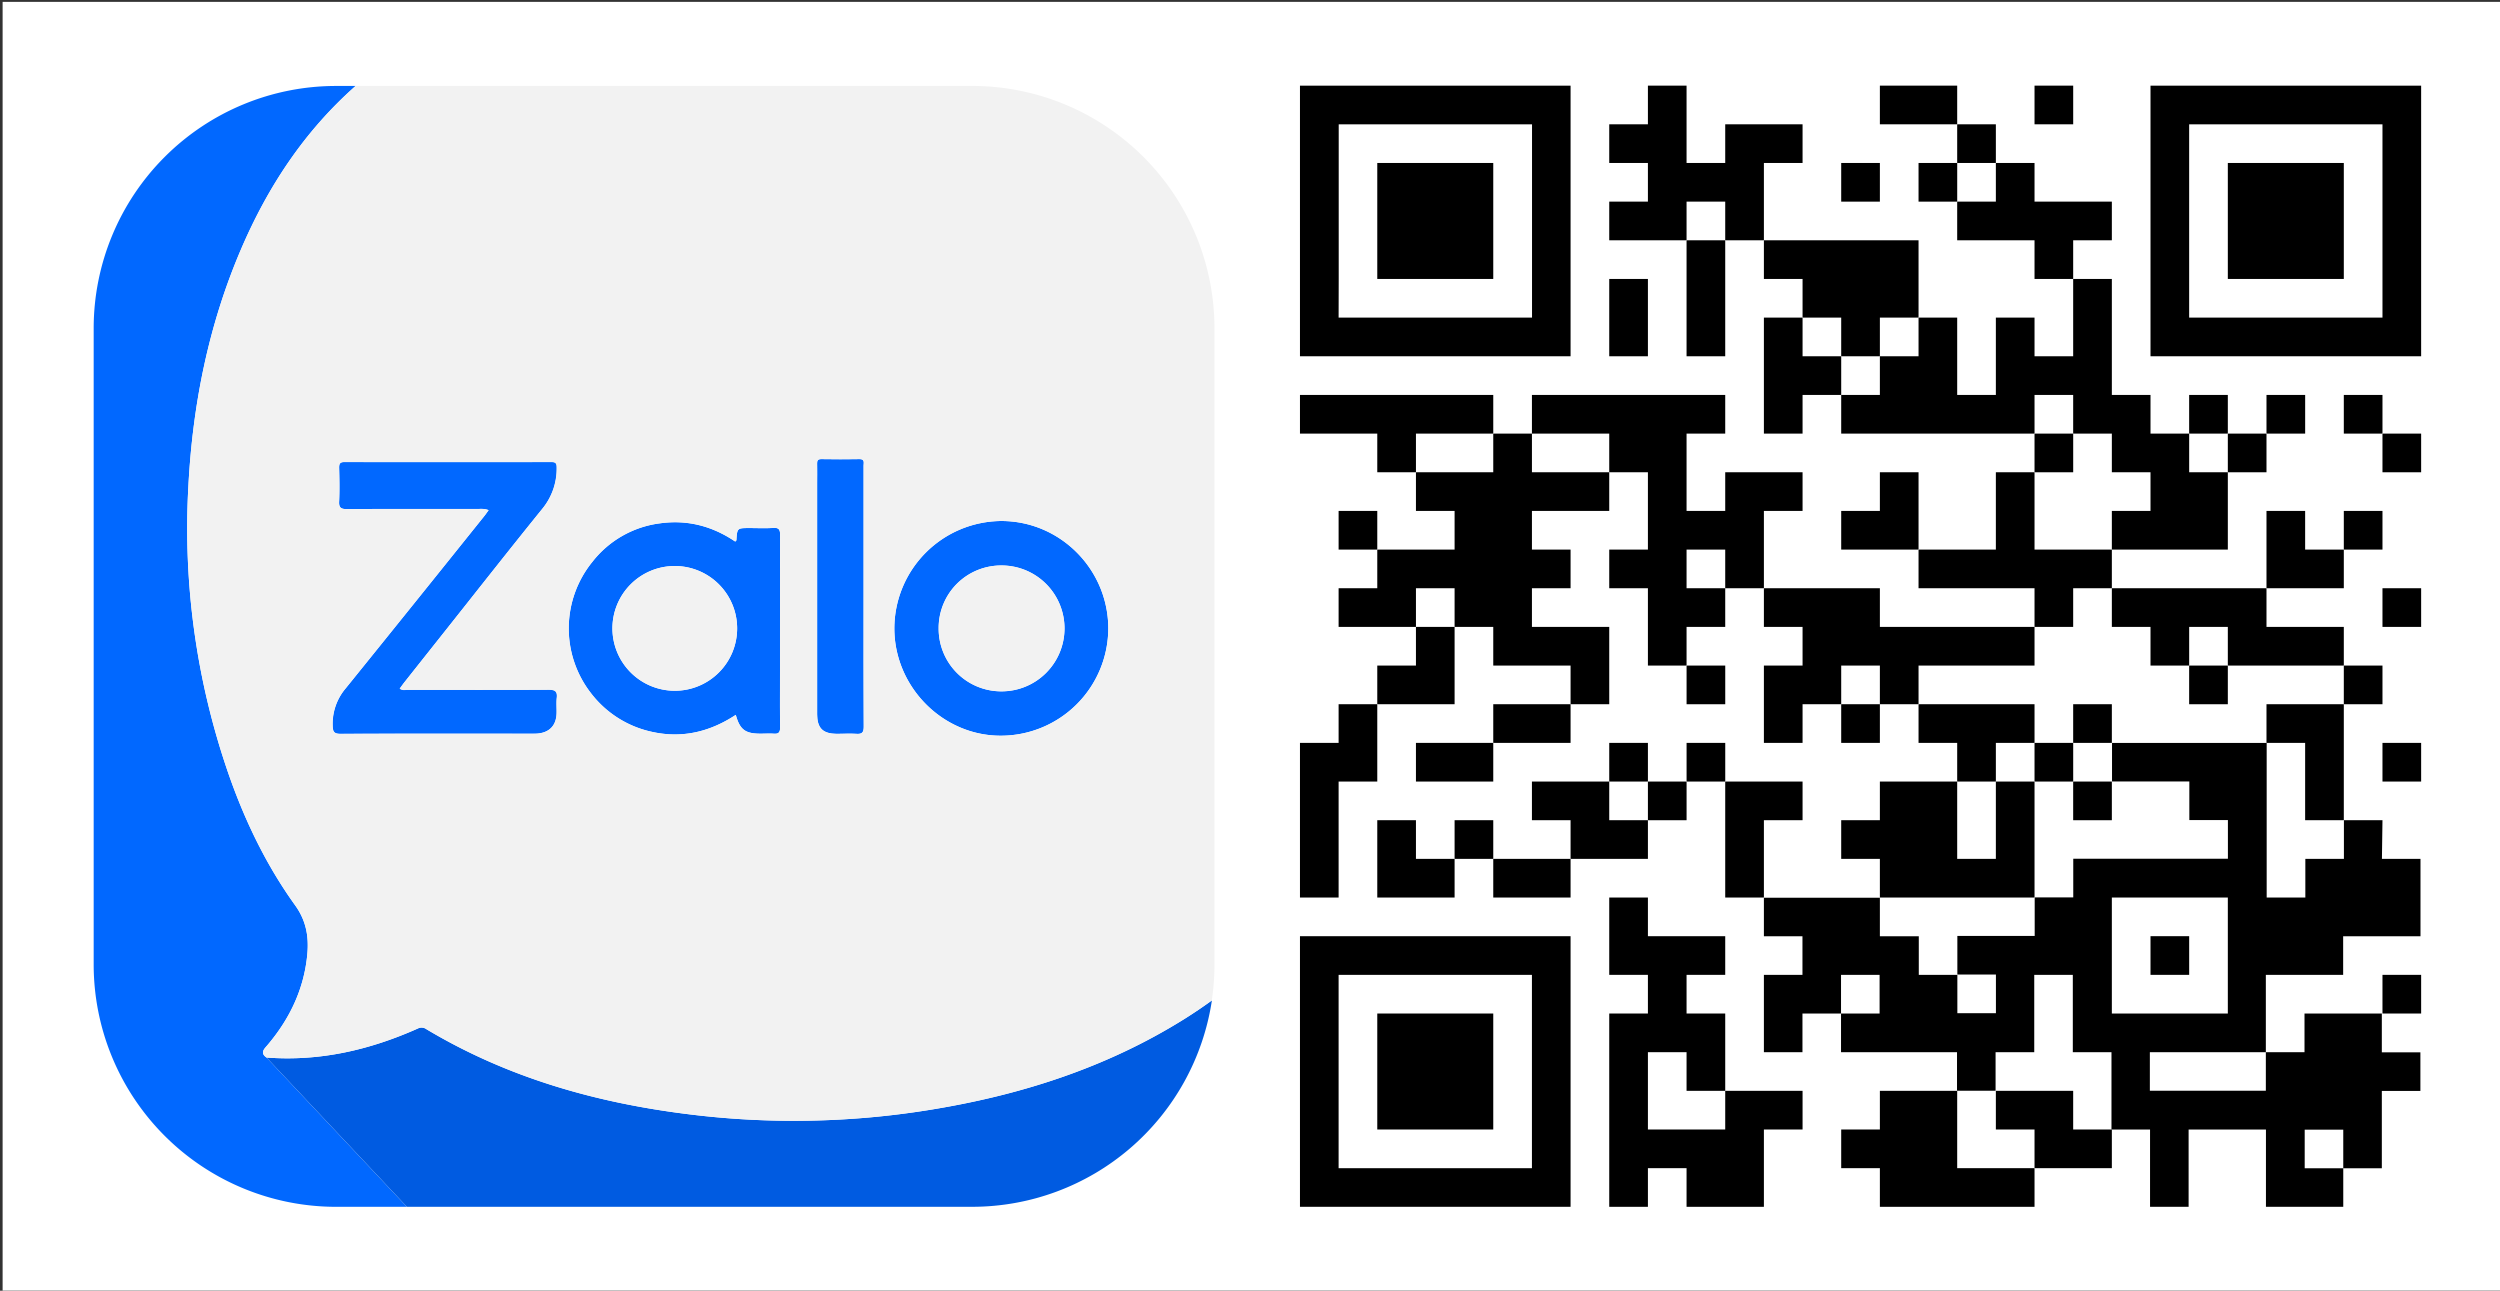 <svg id="Layer_1" data-name="Layer 1" xmlns="http://www.w3.org/2000/svg" viewBox="0 0 1231.65 635.89"><rect x="0" y="0" width="1231.65" height="635.89" fill="#333333" stroke="none"/><defs><style>.cls-1{fill:#fff;}.cls-2{fill:#0168ff;}.cls-3{fill:#005be1;}.cls-4{fill:#f2f2f2;}</style></defs><rect class="cls-1" x="1.29" y="0.93" width="1232.78" height="634.9"/><polygon points="945.19 42.19 926.14 42.19 926.14 61.24 945.19 61.24 964.23 61.24 964.23 42.19 945.19 42.19"/><rect x="1002.33" y="42.19" width="19.05" height="19.05"/><path d="M1173.75,42.19H1059.47V175.52H1192.8V42.19Zm0,38.1v76.18h-95.24V61.24h95.24Z"/><rect x="964.23" y="61.24" width="19.05" height="19.05"/><polygon points="869 80.29 888.05 80.29 888.05 61.24 869 61.24 849.95 61.24 849.95 80.29 830.9 80.29 830.9 61.24 830.9 42.19 811.86 42.19 811.86 61.24 792.81 61.24 792.81 80.29 811.86 80.29 811.86 99.33 792.81 99.33 792.81 118.38 811.86 118.38 830.9 118.38 830.9 99.33 849.95 99.33 849.95 118.38 869 118.38 869 99.33 869 80.29"/><rect x="907.09" y="80.29" width="19.05" height="19.05"/><rect x="945.19" y="80.29" width="19.05" height="19.05"/><polygon points="1116.61 80.29 1097.56 80.29 1097.56 99.33 1097.56 118.38 1097.56 137.43 1116.61 137.43 1135.65 137.43 1154.7 137.43 1154.7 118.38 1154.7 99.33 1154.7 80.29 1135.65 80.29 1116.61 80.29"/><polygon points="1040.42 118.38 1040.42 99.33 1021.37 99.33 1002.33 99.33 1002.33 80.29 983.28 80.29 983.28 99.33 964.23 99.33 964.23 118.38 983.28 118.38 1002.33 118.38 1002.33 137.43 1021.37 137.43 1021.37 118.38 1040.42 118.38"/><polygon points="716.62 137.43 735.67 137.43 735.67 118.38 735.67 99.33 735.67 80.29 716.62 80.29 697.58 80.29 678.53 80.29 678.53 99.33 678.53 118.38 678.53 137.43 697.58 137.43 716.62 137.43"/><polygon points="830.9 137.43 830.9 156.47 830.9 175.52 849.95 175.52 849.95 156.47 849.95 137.43 849.95 118.38 830.9 118.38 830.9 137.43"/><path d="M678.53,175.52h95.23V42.19H640.44V175.52h38.09Zm-19-38.09V61.24h95.24v95.23H659.48Z"/><polygon points="811.86 156.47 811.86 137.43 792.81 137.43 792.81 156.47 792.81 175.52 811.86 175.52 811.86 156.47"/><polygon points="907.09 175.52 926.14 175.52 926.14 156.47 945.19 156.47 945.19 137.43 945.19 118.38 926.14 118.38 907.09 118.38 888.05 118.38 869 118.38 869 137.43 888.05 137.43 888.05 156.47 907.09 156.47 907.09 175.52"/><polygon points="888.05 175.52 888.05 156.47 869 156.47 869 175.52 869 194.57 869 213.62 888.05 213.62 888.05 194.57 907.09 194.57 907.09 175.52 888.05 175.52"/><polygon points="1021.37 194.57 1021.37 213.62 1040.42 213.62 1040.42 232.66 1059.47 232.66 1059.47 251.71 1040.42 251.71 1040.42 270.76 1059.47 270.76 1078.52 270.76 1097.56 270.76 1097.56 251.71 1097.56 232.66 1078.52 232.66 1078.52 213.62 1059.47 213.62 1059.47 194.57 1040.42 194.57 1040.42 175.52 1040.42 156.47 1040.42 137.43 1021.37 137.43 1021.37 156.47 1021.37 175.52 1002.33 175.52 1002.33 156.47 983.28 156.47 983.28 175.52 983.28 194.57 964.23 194.57 964.23 175.52 964.23 156.47 945.19 156.47 945.19 175.52 926.14 175.52 926.14 194.57 907.09 194.57 907.09 213.62 926.14 213.62 945.19 213.62 964.23 213.62 983.28 213.62 1002.33 213.62 1002.33 194.57 1021.37 194.57"/><polygon points="716.62 213.62 735.67 213.62 735.67 194.57 716.62 194.57 697.58 194.57 678.53 194.57 659.48 194.57 640.44 194.57 640.44 213.62 659.48 213.62 678.53 213.62 678.53 232.66 697.58 232.66 697.58 213.62 716.62 213.62"/><rect x="1078.51" y="194.57" width="19.05" height="19.05"/><rect x="1116.61" y="194.57" width="19.05" height="19.05"/><rect x="1154.7" y="194.57" width="19.05" height="19.05"/><rect x="1002.33" y="213.62" width="19.05" height="19.05"/><rect x="1097.56" y="213.62" width="19.05" height="19.05"/><rect x="1173.75" y="213.62" width="19.05" height="19.05"/><polygon points="754.72 232.66 754.72 213.62 735.67 213.62 735.67 232.66 716.62 232.66 697.58 232.66 697.58 251.71 716.62 251.71 716.62 270.76 697.58 270.76 678.53 270.76 678.53 289.8 659.48 289.8 659.48 308.85 678.53 308.85 697.58 308.85 697.58 289.8 716.62 289.8 716.62 308.85 735.67 308.85 735.67 327.9 754.72 327.9 773.76 327.9 773.76 346.94 792.81 346.94 792.81 327.9 792.81 308.85 773.76 308.85 754.72 308.85 754.72 289.8 773.76 289.8 773.76 270.76 754.72 270.76 754.72 251.71 773.76 251.71 792.81 251.71 792.81 232.66 773.76 232.66 754.72 232.66"/><polygon points="945.19 232.66 926.14 232.66 926.14 251.71 907.09 251.71 907.09 270.76 926.14 270.76 945.19 270.76 945.19 251.71 945.19 232.66"/><rect x="659.48" y="251.71" width="19.05" height="19.05"/><polygon points="869 251.71 888.05 251.71 888.05 232.66 869 232.66 849.95 232.66 849.95 251.71 830.9 251.71 830.9 232.66 830.9 213.62 849.95 213.62 849.95 194.57 830.9 194.57 811.86 194.57 792.81 194.57 773.76 194.57 754.72 194.57 754.72 213.62 773.76 213.62 792.81 213.62 792.81 232.66 811.86 232.66 811.86 251.71 811.86 270.76 792.81 270.76 792.81 289.8 811.86 289.8 811.86 308.85 811.86 327.9 830.9 327.9 830.9 308.85 849.95 308.85 849.95 289.8 830.9 289.8 830.9 270.76 849.95 270.76 849.95 289.8 869 289.8 869 270.76 869 251.71"/><rect x="1154.7" y="251.71" width="19.05" height="19.05"/><polygon points="1154.7 289.8 1154.7 270.76 1135.65 270.76 1135.65 251.71 1116.61 251.71 1116.61 270.76 1116.61 289.8 1135.65 289.8 1154.7 289.8"/><polygon points="1021.37 289.8 1040.42 289.8 1040.42 270.76 1021.37 270.76 1002.33 270.76 1002.33 251.71 1002.33 232.66 983.28 232.66 983.28 251.71 983.28 270.76 964.23 270.76 945.19 270.76 945.19 289.8 964.23 289.8 983.28 289.8 1002.33 289.8 1002.33 308.85 1021.37 308.85 1021.37 289.8"/><polygon points="1059.47 308.85 1059.47 327.9 1078.52 327.9 1078.52 308.85 1097.56 308.85 1097.56 327.9 1116.61 327.9 1135.65 327.9 1154.7 327.9 1154.7 308.85 1135.65 308.85 1116.61 308.85 1116.61 289.8 1097.56 289.8 1078.52 289.8 1059.47 289.8 1040.42 289.8 1040.42 308.85 1059.47 308.85"/><rect x="1173.75" y="289.8" width="19.05" height="19.05"/><polygon points="697.58 327.9 678.53 327.9 678.53 346.94 697.58 346.94 716.62 346.94 716.62 327.9 716.62 308.85 697.58 308.85 697.58 327.9"/><polygon points="964.23 327.9 983.28 327.9 1002.33 327.9 1002.33 308.85 983.28 308.85 964.23 308.85 945.19 308.85 926.14 308.85 926.14 289.8 907.09 289.8 888.05 289.8 869 289.8 869 308.85 888.05 308.85 888.05 327.9 869 327.9 869 346.94 869 365.99 888.05 365.99 888.05 346.94 907.09 346.94 907.09 327.9 926.14 327.9 926.14 346.94 945.19 346.94 945.19 327.9 964.23 327.9"/><rect x="830.91" y="327.9" width="19.05" height="19.05"/><rect x="1078.51" y="327.9" width="19.05" height="19.05"/><rect x="1154.7" y="327.9" width="19.05" height="19.05"/><polygon points="659.48 365.99 640.44 365.99 640.44 385.04 640.44 404.08 640.44 423.13 640.44 442.18 659.48 442.18 659.48 423.13 659.48 404.08 659.48 385.04 678.53 385.04 678.53 365.99 678.53 346.94 659.48 346.94 659.48 365.99"/><polygon points="735.67 346.94 735.67 365.99 754.72 365.99 773.76 365.99 773.76 346.94 754.72 346.94 735.67 346.94"/><rect x="907.09" y="346.94" width="19.05" height="19.05"/><rect x="1021.37" y="346.94" width="19.05" height="19.05"/><polygon points="1116.61 346.94 1116.61 365.99 1135.65 365.99 1135.65 385.04 1135.65 404.08 1154.7 404.08 1154.7 385.04 1154.7 365.99 1154.7 346.94 1135.65 346.94 1116.61 346.94"/><polygon points="697.58 365.99 697.58 385.04 716.62 385.04 735.67 385.04 735.67 365.99 716.62 365.99 697.58 365.99"/><rect x="792.81" y="365.99" width="19.05" height="19.05"/><rect x="830.91" y="365.99" width="19.05" height="19.05"/><polygon points="983.28 365.99 1002.33 365.99 1002.33 346.94 983.28 346.94 964.23 346.94 945.19 346.94 945.19 365.99 964.23 365.99 964.23 385.04 983.28 385.04 983.28 365.99"/><rect x="1002.33" y="365.99" width="19.05" height="19.05"/><rect x="1173.75" y="365.99" width="19.05" height="19.05"/><polygon points="792.81 385.04 773.76 385.04 754.72 385.04 754.72 404.08 773.76 404.08 773.76 423.13 792.81 423.13 811.86 423.13 811.86 404.08 792.81 404.08 792.81 385.04"/><rect x="811.86" y="385.04" width="19.05" height="19.05"/><rect x="1021.37" y="385.04" width="19.05" height="19.05"/><polygon points="697.58 404.08 678.53 404.08 678.53 423.13 678.53 442.18 697.58 442.18 716.62 442.18 716.62 423.13 697.58 423.13 697.58 404.08"/><rect x="716.62" y="404.08" width="19.05" height="19.05"/><polygon points="869 404.08 888.05 404.08 888.05 385.04 869 385.04 849.95 385.04 849.95 404.08 849.95 423.13 849.95 442.18 869 442.18 869 423.13 869 404.08"/><path d="M1173.75,404.08h-19v19.05h-19v19.05h-19.05V366h-76.19V385h38.09v19h19v19.05h-76.19v19.05h-19v19h-38.1v19h19v19.05h-19V480.27h-19v-19H926.14v-19H869v19h19v19H869v38.1h19V499.32h19V480.27h19v19.05h-19v19.05h57.14v19h19v-19h19.05v-38.1h19v38.1h19.05v38.09h19v38.09h19V556.46h38.1v38.09h38.09v-19h-19v-19h19v19h19v-38.1h19v-19h-19V499.32h-38.09v19.05h-19.05v19h-57.14v-19h57.14v-38.1h38.09v-19h38.1V423.13h-19Zm-76.19,95.24h-57.14V442.18h57.14v57.14Z"/><polygon points="735.67 423.13 735.67 442.18 754.72 442.18 773.76 442.18 773.76 423.13 754.72 423.13 735.67 423.13"/><polygon points="964.23 442.18 983.28 442.18 1002.33 442.18 1002.33 423.13 1002.33 404.08 1002.33 385.04 983.28 385.04 983.28 404.08 983.28 423.13 964.23 423.13 964.23 404.08 964.23 385.04 945.19 385.04 926.14 385.04 926.14 404.08 907.09 404.08 907.09 423.13 926.14 423.13 926.14 442.18 945.19 442.18 964.23 442.18"/><path d="M735.67,461.22H640.44V594.55H773.76V461.22H735.67Zm19.05,38.1v76.19H659.48V480.27h95.24Z"/><rect x="1059.47" y="461.22" width="19.05" height="19.05"/><rect x="1173.75" y="480.27" width="19.05" height="19.05"/><polygon points="697.58 499.32 678.53 499.32 678.53 518.37 678.53 537.41 678.53 556.46 697.58 556.46 716.62 556.46 735.67 556.46 735.67 537.41 735.67 518.37 735.67 499.32 716.62 499.32 697.58 499.32"/><polygon points="849.95 537.41 849.95 556.46 830.9 556.46 811.86 556.46 811.86 537.41 811.86 518.37 830.9 518.37 830.9 537.41 849.95 537.41 849.95 518.37 849.95 499.32 830.9 499.32 830.9 480.27 849.95 480.27 849.95 461.23 830.9 461.23 811.86 461.23 811.86 442.18 792.81 442.18 792.81 461.23 792.81 480.27 811.86 480.27 811.86 499.32 792.81 499.32 792.81 518.37 792.81 537.41 792.81 556.46 792.81 575.51 792.81 594.55 811.86 594.55 811.86 575.51 830.9 575.51 830.9 594.55 849.95 594.55 869 594.55 869 575.51 869 556.46 888.05 556.46 888.05 537.41 869 537.41 849.95 537.41"/><polygon points="1021.37 537.41 1002.33 537.41 983.28 537.41 983.28 556.46 1002.33 556.46 1002.33 575.51 1021.37 575.51 1040.42 575.51 1040.42 556.46 1021.37 556.46 1021.37 537.41"/><polygon points="964.23 575.51 964.23 556.46 964.23 537.41 945.19 537.41 926.14 537.41 926.14 556.46 907.09 556.46 907.09 575.51 926.14 575.51 926.14 594.55 945.19 594.55 964.23 594.55 983.28 594.55 1002.33 594.55 1002.33 575.51 983.28 575.51 964.23 575.51"/><path class="cls-2" d="M131.76,514.91c11-13,18.08-27.77,19.65-44.89.8-8.65-.62-16.54-6-24-14.83-20.62-25.62-43.43-33.74-67.42a369.27,369.27,0,0,1-18.88-138.7c2.08-40.37,9.88-79.46,25.8-116.74,13.22-31,31.33-58.47,56.61-80.81h-9.63A119.42,119.42,0,0,0,46.15,161.76V475.13A119.42,119.42,0,0,0,165.57,594.55h34.89L131.29,521C128,518.7,130.15,516.8,131.76,514.91Z"/><path class="cls-2" d="M170.93,250.8c21.42-.12,42.84-.07,64.26-.06,1.7,0,3.44-.25,5.54.59-.82,1.11-1.4,1.95-2,2.74q-34.16,42.54-68.38,85a27.06,27.06,0,0,0-6.42,18.42c.06,3.1.76,4.05,4,4,31.44-.13,62.88-.07,94.32-.07.92,0,1.85,0,2.76-.08,5.68-.53,9-3.94,9.25-9.67.12-2.64-.18-5.32.1-7.93.36-3.27-.9-4-4-4-23.15.12-46.29.07-69.44.05-1.2,0-2.49.37-3.93-.59.76-1,1.46-2,2.21-3q9.65-12.19,19.31-24.35c16.25-20.47,32.36-41,48.81-61.34a31.19,31.19,0,0,0,7-20.38c0-2-.61-2.56-2.57-2.56q-51,.08-101.91,0c-2.16,0-2.75.71-2.71,2.78.12,5.52.23,11.06,0,16.57C166.9,250.14,168,250.82,170.93,250.8Z"/><path class="cls-2" d="M321.38,360.62c14.9,3.27,28.5-.12,41.1-8.41,2,7.28,4.64,9.23,12.16,9.27,2.19,0,4.39-.13,6.56,0,2.43.19,3.15-.74,3.12-3.14-.12-9.33-.05-18.66-.05-28,0-22.23,0-44.46.05-66.69,0-2.59-.48-3.75-3.38-3.55-3.9.27-7.83.07-11.75.07-6,0-6,0-6.41,6,0,.16-.25.31-.56.66-11.19-7.58-23.5-10.86-37-9a50.27,50.27,0,0,0-33.4,19,52,52,0,0,0-.74,64.65A51.45,51.45,0,0,0,321.38,360.62Zm10.73-81.75a30.72,30.72,0,1,1-30.39,30.66A30.69,30.69,0,0,1,332.11,278.87Z"/><path class="cls-2" d="M493,362.46a53,53,0,0,0,53-52.92c-.06-29.11-23.75-52.88-52.7-52.86a53.05,53.05,0,0,0-52.7,52.91C440.65,338.46,464.44,362.46,493,362.46Zm.35-83.84a31,31,0,1,1-30.92,30.92A30.61,30.61,0,0,1,493.37,278.62Z"/><path class="cls-2" d="M402.57,238.8q0,56.47,0,113c0,6.89,2.78,9.66,9.6,9.72,3.22,0,6.46-.17,9.67,0,2.79.19,3.71-.59,3.69-3.57-.13-21.3-.07-42.61-.07-63.91q0-32.3,0-64.59c0-1.47.69-3.33-2.1-3.28-6.22.13-12.44.09-18.66,0-1.68,0-2.19.63-2.15,2.24C402.63,231.89,402.57,235.34,402.57,238.8Z"/><path class="cls-3" d="M597.05,492.88q-6.56,4.75-13.46,9.09c-38.64,24.17-81.11,37.67-125.78,44.87a417.89,417.89,0,0,1-118,2.18c-46-5.66-89.75-18.08-129.77-42a4,4,0,0,0-4.14-.31C182.14,517.29,157.46,523,131.29,521l69.17,73.54H478.94A119.46,119.46,0,0,0,597.05,492.88Z"/><path class="cls-4" d="M332.39,340.3a30.72,30.72,0,1,0-30.67-30.77A30.78,30.78,0,0,0,332.39,340.3Z"/><path class="cls-4" d="M478.94,42.34H175.2c-25.28,22.34-43.39,49.85-56.61,80.81-15.92,37.28-23.72,76.37-25.8,116.74a369.27,369.27,0,0,0,18.88,138.7c8.12,24,18.91,46.8,33.74,67.42,5.38,7.47,6.8,15.36,6,24-1.57,17.12-8.61,31.89-19.65,44.89-1.61,1.89-3.77,3.79-.47,6.1,26.17,2,50.85-3.72,74.58-14.35A4,4,0,0,1,210,507c40,24,83.81,36.39,129.77,42a417.89,417.89,0,0,0,118-2.18c44.67-7.2,87.14-20.7,125.78-44.87q6.92-4.34,13.46-9.09a120.89,120.89,0,0,0,1.31-17.75V161.76A119.42,119.42,0,0,0,478.94,42.34Zm14.38,214.34c28.95,0,52.64,23.75,52.7,52.86a53,53,0,0,1-53,52.92c-28.58,0-52.37-24-52.4-52.87A53.05,53.05,0,0,1,493.32,256.68ZM404.7,226.2c6.22.07,12.44.11,18.66,0,2.79-.05,2.09,1.81,2.1,3.28q0,32.29,0,64.59c0,21.3-.06,42.61.07,63.91,0,3-.9,3.76-3.69,3.57-3.21-.22-6.45,0-9.67,0-6.82-.06-9.59-2.83-9.6-9.72q0-56.49,0-113c0-3.46.06-6.91,0-10.36C402.51,226.83,403,226.18,404.7,226.2ZM291.84,276.79a50.27,50.27,0,0,1,33.4-19c13.48-1.88,25.79,1.4,37,9,.31-.35.55-.5.56-.66.37-6,.37-6,6.41-6,3.92,0,7.85.2,11.75-.07,2.9-.2,3.39,1,3.38,3.55-.09,22.23-.05,44.46-.05,66.69,0,9.33-.07,18.66.05,28,0,2.4-.69,3.33-3.12,3.14-2.17-.16-4.37,0-6.56,0-7.52,0-10.12-2-12.16-9.27-12.6,8.29-26.2,11.68-41.1,8.41a51.45,51.45,0,0,1-30.28-19.18A52,52,0,0,1,291.84,276.79ZM170.31,339.1q34.33-42.39,68.38-85c.64-.79,1.22-1.63,2-2.74-2.1-.84-3.84-.59-5.54-.59-21.42,0-42.84-.06-64.26.06-3,0-4-.66-3.88-3.8.27-5.51.16-11.05,0-16.57,0-2.07.55-2.78,2.71-2.78q51,.09,101.91,0c2,0,2.58.6,2.57,2.56a31.19,31.19,0,0,1-7,20.38c-16.45,20.3-32.56,40.87-48.81,61.34q-9.66,12.17-19.31,24.35c-.75.95-1.45,1.95-2.21,3,1.44,1,2.73.58,3.93.59,23.15,0,46.29.07,69.44-.05,3.12,0,4.38.73,4,4-.28,2.61,0,5.29-.1,7.93-.26,5.73-3.57,9.14-9.25,9.67-.91.09-1.84.08-2.76.08-31.44,0-62.88-.06-94.32.07-3.23,0-3.93-.94-4-4A27.06,27.06,0,0,1,170.31,339.1Z"/><path class="cls-4" d="M493.31,340.56a31,31,0,1,0-30.86-31A30.69,30.69,0,0,0,493.31,340.56Z"/></svg>